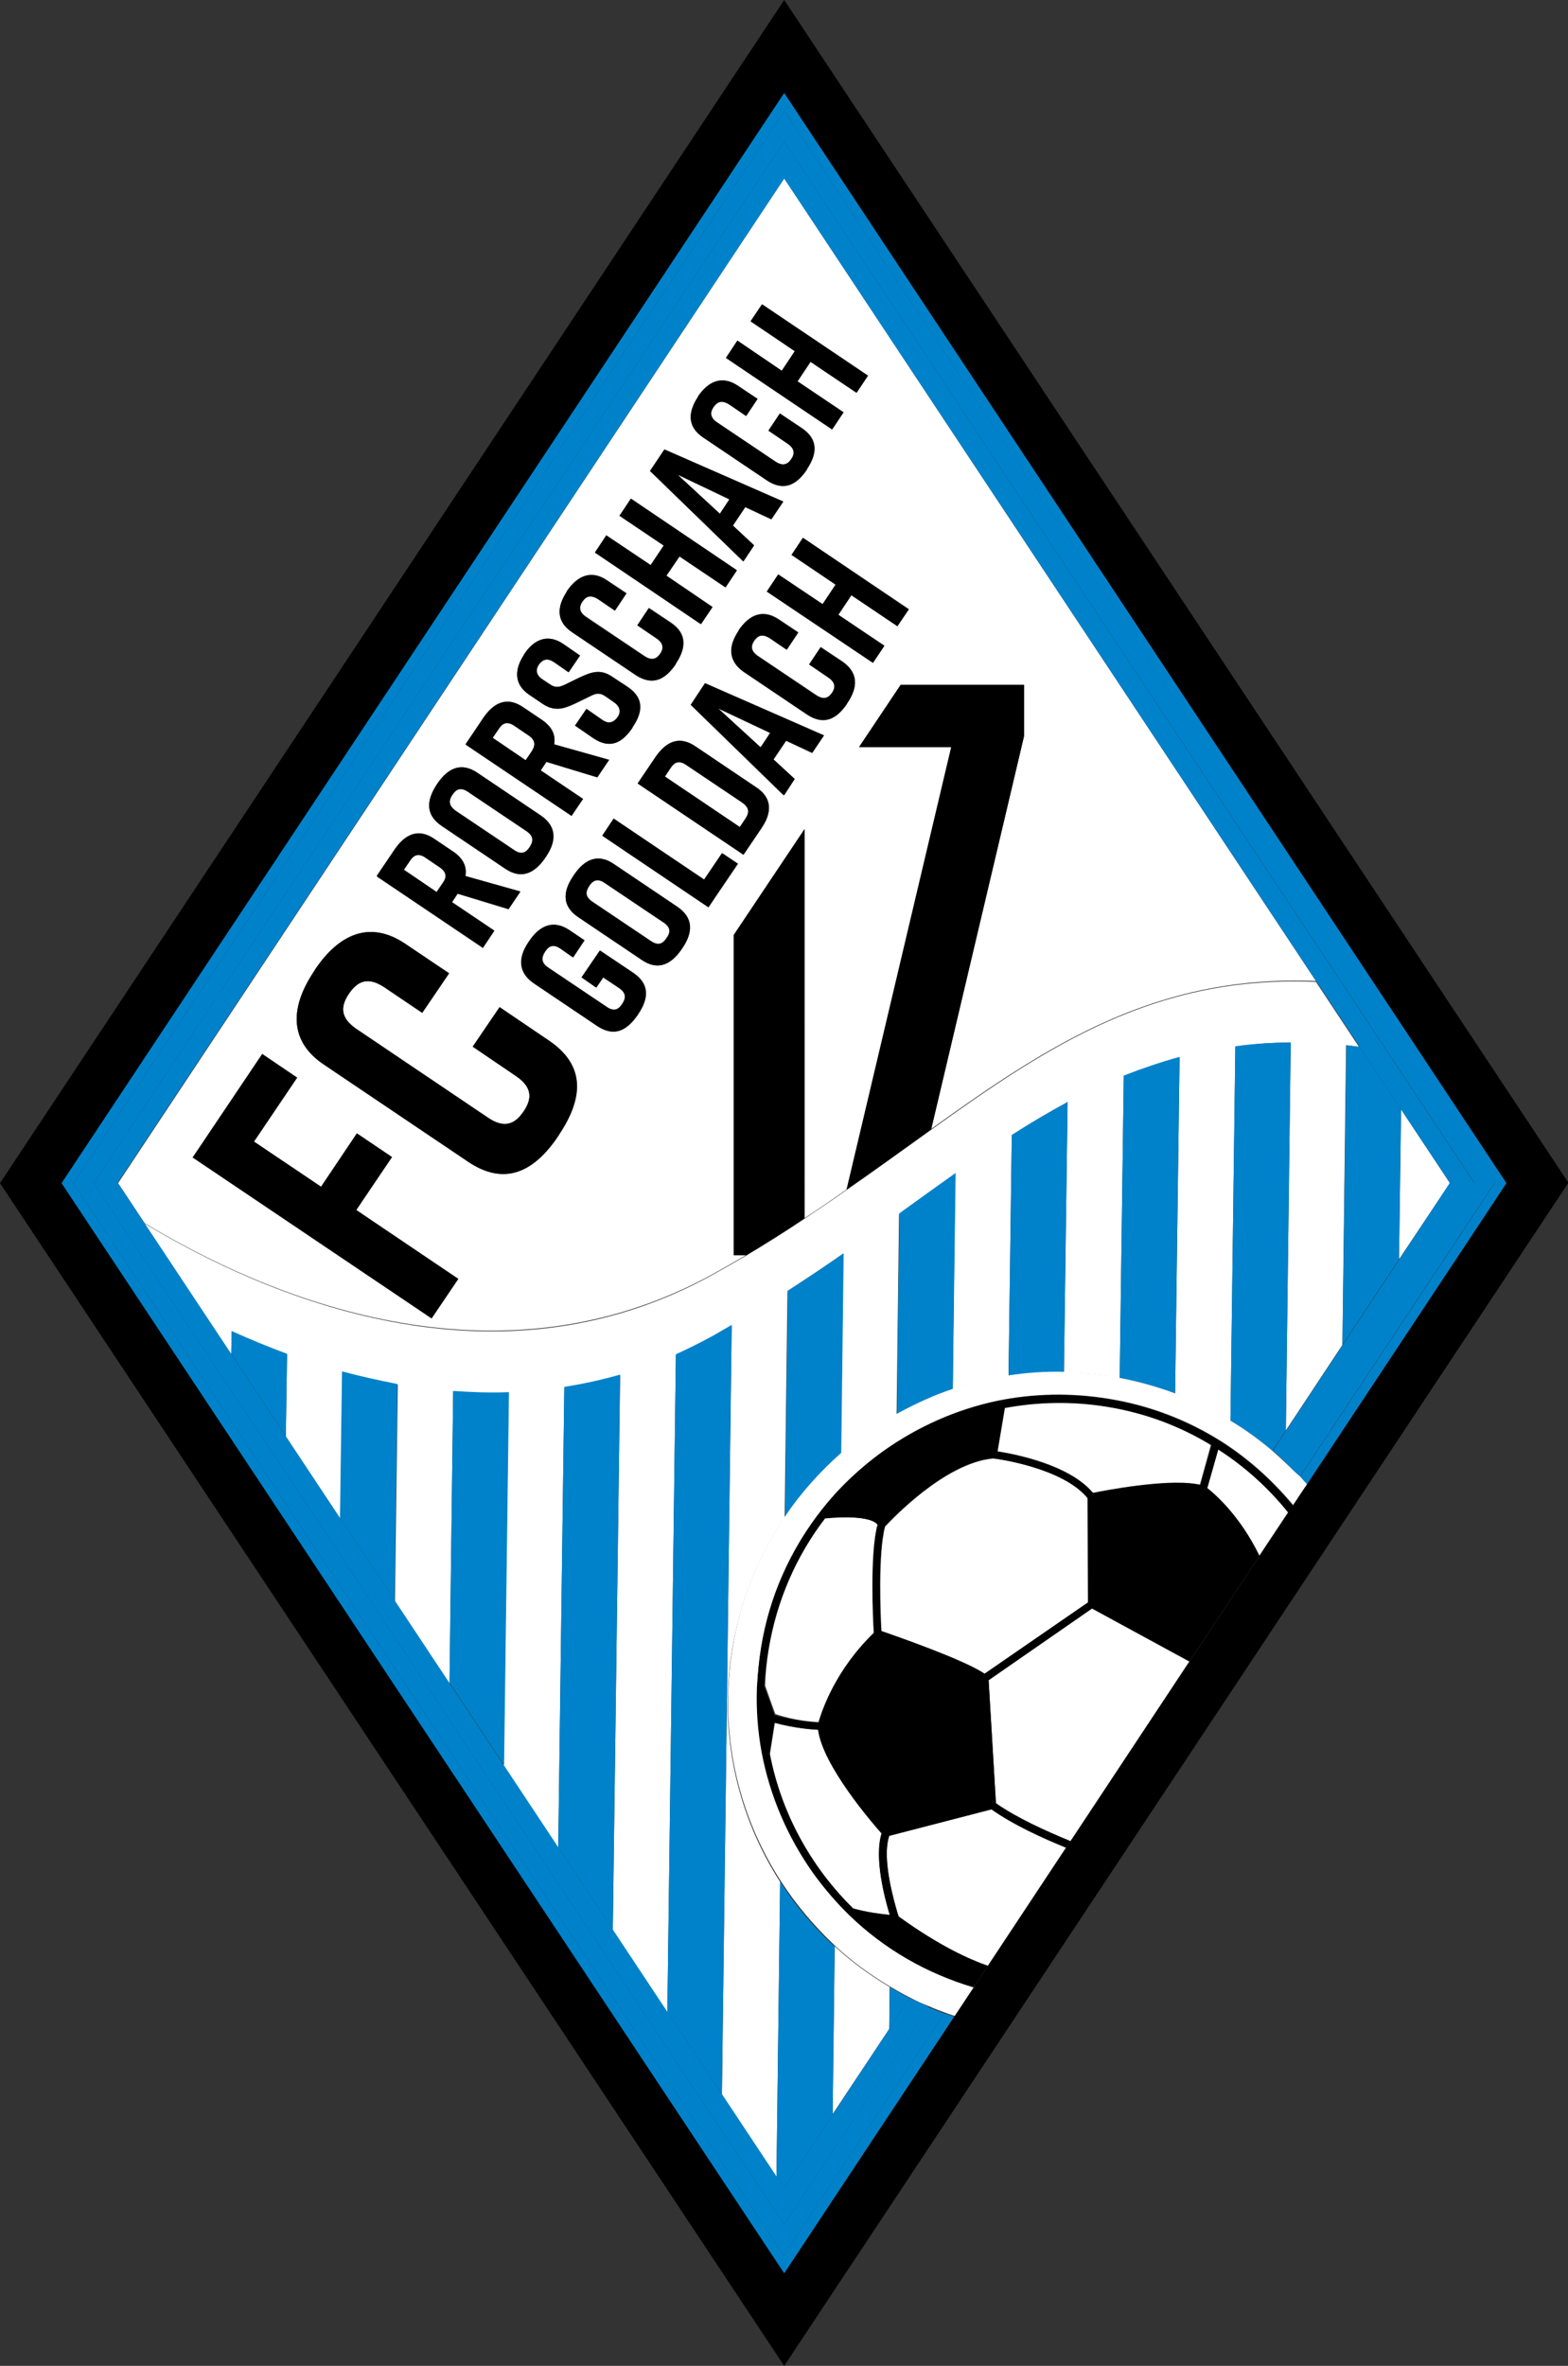 <?xml version="1.0" encoding="UTF-8"?>
<!-- Generator: Adobe Illustrator 25.4.1, SVG Export Plug-In . SVG Version: 6.00 Build 0)  -->
<svg xmlns="http://www.w3.org/2000/svg" xmlns:xlink="http://www.w3.org/1999/xlink" version="1.1" id="Ebene_1" x="0px" y="0px" viewBox="0 0 385.1 580.7" style="enable-background:new 0 0 385.1 580.7;" xml:space="preserve">
<rect x="0" y="0" width="385.1" height="580.7" fill="#333333" stroke="none"/>
<style type="text/css">
	.st0{fill:none;}
	.st1{fill:#FFFFFF;}
	.st2{fill:#0082CB;}
</style>
<g>
	<polygon class="st0" points="385.1,290.4 385.1,0 192.6,0  "></polygon>
	<polygon class="st0" points="192.6,0 0,0 0,290.4  "></polygon>
	<polygon class="st0" points="0,580.7 192.6,580.7 0,290.4  "></polygon>
	<polygon class="st0" points="192.6,580.7 385.1,580.7 385.1,290.4  "></polygon>
	<path class="st1" d="M162.9,226.3l-14.3-9.6c-1.9-1.3-3-0.7-3.9,0.7c-0.9,1.4-1,2.7,0.8,3.9l14.3,9.6c1.9,1.3,3,0.7,3.9-0.7   C164.7,228.9,164.8,227.6,162.9,226.3z"></path>
	<polygon class="st1" points="176.8,126.1 179.1,122.6 166.4,116.5  "></polygon>
	<path class="st1" d="M111.9,199l14.3,9.6c1.9,1.3,3,0.7,3.9-0.7c0.9-1.4,1-2.7-0.8-3.9l-14.3-9.6c-1.9-1.3-3-0.7-3.9,0.7   C110.2,196.4,110.1,197.7,111.9,199z"></path>
	<path class="st1" d="M129.8,180.5l-3.4-2.3c-1.9-1.3-3-0.7-3.9,0.7l-1.5,2.2l8.1,5.5l1.5-2.2C131.5,183,131.6,181.7,129.8,180.5z"></path>
	<path class="st1" d="M182.3,197l-13.7-9.2c-1.9-1.3-3-0.7-3.9,0.7l-1.4,2.1l18.4,12.4l1.4-2.1C184,199.6,184.1,198.3,182.3,197z"></path>
	<polygon class="st1" points="176.4,173.9 186.8,183.5 189.1,179.9  "></polygon>
	<path class="st1" d="M107.9,212.8l-3.4-2.3c-1.9-1.3-3-0.7-3.9,0.7l-1.5,2.2l8.1,5.5l1.5-2.2C109.7,215.4,109.8,214.1,107.9,212.8z   "></path>
	<path class="st1" d="M175.3,312.6c2.7-1.5,5.3-3,7.9-4.5h-3v-78.6l17.4-26V299c3.5-2.3,7-4.7,10.4-7.1l25.7-108.6H211l10.2-15.2   h30.3v12.6l-22.8,96.4c29.1-20.9,55.3-37.9,94.5-36.3L192.6,43.8L29,290.4l6.5,9.8C64.8,317.9,121.3,342.5,175.3,312.6z    M146.7,251.8l-15.6-10.5c-3.9-2.6-3.8-6.2-1.2-10.1l0.2-0.3c2.6-3.8,5.9-5.2,9.8-2.6l3.7,2.5l-2.8,4.2l-3-2.1   c-1.9-1.3-3-0.7-3.9,0.7c-0.9,1.4-1,2.7,0.8,3.9l14.3,9.6c1.9,1.3,3,0.7,3.9-0.7c0.9-1.4,1-2.7-0.8-3.9l-3.9-2.6l-1.7,2.5l-3.6-2.5   l4.5-6.6l8.2,5.5c4,2.7,3.8,6.2,1.2,10.1l-0.2,0.3C153.9,253,150.8,254.6,146.7,251.8z M167.6,232.7l-0.2,0.3   c-2.6,3.8-5.8,5.3-9.8,2.6L142,225.1c-4-2.7-3.8-6.2-1.2-10.1l0.2-0.3c2.6-3.8,5.8-5.3,9.8-2.6l15.6,10.5   C170.4,225.3,170.2,228.9,167.6,232.7z M174,222.7l-26-17.5l2.8-4.2l22.2,14.9l4.4-6.5l3.9,2.6L174,222.7z M187,203.3l-4.4,6.5   l-26-17.5l4.4-6.5c2.6-3.8,5.8-5.3,9.8-2.6l15,10.1C189.7,195.9,189.6,199.5,187,203.3z M169.6,173l3.5-5.3l29.2,12.8l-2.9,4.3   l-6.4-3l-3.1,4.6l5.2,4.8l-2.7,4L169.6,173z M208.1,172.6L208.1,172.6c-2.6,3.9-5.8,5.4-9.8,2.7l-15.6-10.5   c-3.9-2.6-3.8-6.2-1.2-10.1l0-0.1c2.6-3.8,5.9-5.2,9.8-2.6l4.8,3.2l-2.8,4.2l-4.1-2.8c-1.8-1.2-3-0.7-3.9,0.6s-0.9,2.6,0.9,3.8   l14.3,9.6c1.8,1.2,3,0.7,3.9-0.6c0.9-1.3,0.9-2.6-0.9-3.8l-4.7-3.2l2.8-4.2l5.4,3.6C210.9,165.2,210.7,168.8,208.1,172.6z    M220.4,153.7l-11.3-7.6l-3.2,4.8l11.3,7.6l-2.8,4.2l-26-17.5l2.8-4.2l10.9,7.3l3.2-4.8l-10.9-7.3l2.8-4.2l26,17.5L220.4,153.7z    M181.1,83.6L192,91l3.2-4.8l-10.9-7.3l2.8-4.2l26,17.5l-2.8,4.2l-11.3-7.6l-3.2,4.8l11.3,7.6l-2.8,4.2l-26-17.5L181.1,83.6z    M171.5,97.4L171.5,97.4c2.6-3.9,6-5.3,9.8-2.7l4.8,3.2l-2.8,4.2l-4.1-2.8c-1.8-1.2-3-0.7-3.9,0.6c-0.9,1.3-0.9,2.6,0.9,3.8   l14.3,9.6c1.8,1.2,3,0.7,3.9-0.6c0.9-1.3,0.9-2.6-0.9-3.8l-4.7-3.2l2.8-4.2l5.4,3.6c4,2.7,3.8,6.2,1.2,10.1l0,0.1   c-2.6,3.8-5.7,5.4-9.8,2.6l-15.6-10.5C168.8,104.8,168.9,101.2,171.5,97.4z M163.1,110.4l29.2,12.8l-2.9,4.3l-6.4-3L180,129   l5.2,4.8l-2.7,4l-22.9-22.2L163.1,110.4z M148.9,131.4l10.9,7.3l3.2-4.8l-10.9-7.3l2.8-4.2l26,17.5l-2.8,4.2l-11.3-7.6l-3.2,4.8   L175,149l-2.8,4.2l-26-17.5L148.9,131.4z M139.3,145.1L139.3,145.1c2.6-3.9,6-5.3,9.8-2.7l4.8,3.2l-2.8,4.2l-4.1-2.8   c-1.8-1.2-3-0.7-3.9,0.6c-0.9,1.3-0.9,2.6,0.9,3.8l14.3,9.6c1.8,1.2,3,0.7,3.9-0.6c0.9-1.3,0.9-2.6-0.9-3.8l-4.7-3.2l2.8-4.2   l5.4,3.6c4,2.7,3.8,6.2,1.2,10.1l0,0.1c-2.6,3.8-5.7,5.4-9.8,2.6l-15.6-10.5C136.6,152.6,136.7,149,139.3,145.1z M128.7,160.7   L128.7,160.7c2.4-3.5,5.7-5.3,9.6-2.7l4.2,2.9l-2.8,4.1l-3.6-2.5c-1.6-1.1-2.8-0.6-3.7,0.6c-0.8,1.2-0.8,2.5,0.8,3.6l1.8,1.2   c1.3,0.9,2.2,0.9,3.7,0.2l3.7-1.8c3-1.5,5.2-2.1,8-0.2l3.8,2.5c4,2.7,3.8,6.1,1.2,9.9l0,0.1c-2.6,3.8-5.6,5.3-9.6,2.6l-4.5-3.1   l2.8-4.1l3.9,2.7c1.6,1.1,2.9,0.7,3.8-0.6s0.8-2.6-0.8-3.7l-2-1.4c-1.3-0.9-2.3-1-3.8-0.2l-3.7,1.8c-3.1,1.5-5.2,2.1-8,0.2   l-3.4-2.3C126.1,167.9,126.4,164.2,128.7,160.7z M118.7,176.2c2.6-3.8,5.8-5.3,9.8-2.6l4.6,3.1c2.5,1.7,3.4,3.7,3,6l13.5,3.8   l-2.9,4.3l-12.5-3.8l-1.4,2.1l10.4,7l-2.8,4.2l-26-17.5L118.7,176.2z M107.2,192.6l0.2-0.3c2.6-3.8,5.8-5.3,9.8-2.6l15.6,10.5   c3.9,2.7,3.8,6.2,1.2,10.1l-0.2,0.3c-2.6,3.8-5.8,5.3-9.8,2.6l-15.6-10.5C104.5,200,104.7,196.5,107.2,192.6z M96.9,208.6   c2.6-3.8,5.8-5.3,9.8-2.6l4.6,3.1c2.5,1.7,3.4,3.7,3,6l13.5,3.8l-2.9,4.3l-12.5-3.8l-1.4,2.1l10.4,7l-2.8,4.2l-26-17.5L96.9,208.6z    M77.2,238.3l0.1-0.2c6-8.9,13.6-12.3,22.3-6.4l10.7,7.2l-6.6,9.7l-9.2-6.2c-4.1-2.8-6.7-1.6-8.8,1.5c-2.1,3.1-2.2,6,1.9,8.7   l32.2,21.7c4.1,2.8,6.7,1.6,8.8-1.5c2.1-3.1,2.2-6-1.9-8.7l-10.6-7.2l6.6-9.7l12.1,8.2c9,6.1,8.4,14.2,2.5,23.1l-0.1,0.2   c-6,8.9-13.2,12.5-22.3,6.4l-35.2-23.7C70.9,255.6,71.2,247.2,77.2,238.3z M64.4,258.7l8.5,5.8l-10.6,15.7l16.5,11.1l8.8-13.1   l8.5,5.8L87.5,297l25.1,16.9l-6.6,9.7l-58.6-39.5L64.4,258.7z"></path>
	<path d="M118.6,232.6l2.8-4.2l-10.4-7l1.4-2.1l12.5,3.8l2.9-4.3l-13.5-3.8c0.4-2.3-0.5-4.3-3-6l-4.6-3.1c-3.9-2.7-7.2-1.2-9.8,2.6   l-4.4,6.5L118.6,232.6z M108.8,216.8l-1.5,2.2l-8.1-5.5l1.5-2.2c0.9-1.4,2.1-2,3.9-0.7l3.4,2.3   C109.8,214.1,109.7,215.4,108.8,216.8z"></path>
	<path d="M108.5,202.7l15.6,10.5c3.9,2.7,7.2,1.2,9.8-2.6l0.2-0.3c2.6-3.8,2.7-7.4-1.2-10.1l-15.6-10.5c-3.9-2.7-7.2-1.2-9.8,2.6   l-0.2,0.3C104.7,196.5,104.5,200,108.5,202.7z M111.1,195.1c0.9-1.4,2.1-2,3.9-0.7l14.3,9.6c1.9,1.3,1.7,2.5,0.8,3.9   c-0.9,1.4-2.1,2-3.9,0.7l-14.3-9.6C110.1,197.7,110.2,196.4,111.1,195.1z"></path>
	<path d="M143.2,196.1l-10.4-7l1.4-2.1l12.5,3.8l2.9-4.3l-13.5-3.8c0.4-2.3-0.5-4.3-3-6l-4.6-3.1c-3.9-2.7-7.2-1.2-9.8,2.6l-4.4,6.5   l26,17.5L143.2,196.1z M130.6,184.4l-1.5,2.2l-8.1-5.5l1.5-2.2c0.9-1.4,2.1-2,3.9-0.7l3.4,2.3C131.6,181.7,131.5,183,130.6,184.4z"></path>
	<path d="M129.9,170.5l3.4,2.3c2.7,1.8,4.9,1.2,8-0.2l3.7-1.8c1.6-0.8,2.5-0.7,3.8,0.2l2,1.4c1.6,1.1,1.7,2.5,0.8,3.7   s-2.2,1.7-3.8,0.6L144,174l-2.8,4.1l4.5,3.1c4.1,2.7,7.1,1.2,9.6-2.6l0-0.1c2.6-3.8,2.8-7.2-1.2-9.9l-3.8-2.5   c-2.8-1.9-4.9-1.2-8,0.2l-3.7,1.8c-1.5,0.7-2.4,0.7-3.7-0.2l-1.8-1.2c-1.6-1.1-1.6-2.4-0.8-3.6c0.8-1.2,2-1.7,3.7-0.6l3.6,2.5   l2.8-4.1l-4.2-2.9c-3.9-2.6-7.2-0.9-9.5,2.6l0,0.1C126.4,164.2,126.1,167.9,129.9,170.5z"></path>
	<path d="M140.5,155.2l15.6,10.5c4.1,2.7,7.2,1.2,9.8-2.6l0-0.1c2.6-3.8,2.8-7.3-1.2-10.1l-5.4-3.6l-2.8,4.2l4.7,3.2   c1.8,1.2,1.8,2.5,0.9,3.8c-0.9,1.3-2,1.8-3.9,0.6l-14.3-9.6c-1.8-1.2-1.8-2.5-0.9-3.8c0.9-1.3,2-1.8,3.9-0.6l4.1,2.8l2.8-4.2   l-4.8-3.2c-3.9-2.6-7.2-1.2-9.8,2.6l0,0.1C136.7,149,136.6,152.6,140.5,155.2z"></path>
	<polygon points="175,149 163.7,141.3 166.9,136.6 178.2,144.2 181,140 155,122.4 152.2,126.6 163,133.9 159.8,138.7 148.9,131.4    146.1,135.6 172.1,153.2  "></polygon>
	<path d="M185.2,133.9L180,129l3.1-4.6l6.4,3l2.9-4.3l-29.2-12.8l-3.5,5.3l22.9,22.2L185.2,133.9z M176.8,126.1l-10.4-9.6l12.8,6   L176.8,126.1z"></path>
	<path d="M172.7,107.4l15.6,10.5c4.1,2.7,7.2,1.2,9.8-2.6l0-0.1c2.6-3.8,2.8-7.3-1.2-10.1l-5.4-3.6l-2.8,4.2l4.7,3.2   c1.8,1.2,1.8,2.5,0.9,3.8c-0.9,1.3-2,1.8-3.9,0.6l-14.3-9.6c-1.8-1.2-1.8-2.5-0.9-3.8c0.9-1.3,2-1.8,3.9-0.6l4.1,2.8l2.8-4.2   l-4.8-3.2c-3.9-2.6-7.2-1.2-9.8,2.6l0,0.1C168.9,101.2,168.8,104.8,172.7,107.4z"></path>
	<polygon points="207.2,101.2 195.9,93.6 199.1,88.8 210.4,96.4 213.2,92.2 187.2,74.7 184.4,78.8 195.2,86.2 192,91 181.1,83.6    178.3,87.8 204.4,105.4  "></polygon>
	<path d="M156.5,249.2l0.2-0.3c2.6-3.8,2.8-7.3-1.2-10.1l-8.2-5.5l-4.5,6.6l3.6,2.5l1.7-2.5l3.9,2.6c1.9,1.3,1.7,2.5,0.8,3.9   c-0.9,1.4-2.1,2-3.9,0.7l-14.3-9.6c-1.9-1.3-1.7-2.5-0.8-3.9c0.9-1.4,2.1-2,3.9-0.7l3,2.1l2.8-4.2l-3.7-2.5   c-3.9-2.6-7.2-1.2-9.8,2.6l-0.2,0.3c-2.6,3.8-2.6,7.4,1.2,10.1l15.6,10.5C150.8,254.6,153.9,253,156.5,249.2z"></path>
	<path d="M150.8,212.1c-3.9-2.7-7.2-1.2-9.8,2.6l-0.2,0.3c-2.6,3.8-2.8,7.4,1.2,10.1l15.6,10.5c3.9,2.7,7.2,1.2,9.8-2.6l0.2-0.3   c2.6-3.8,2.7-7.4-1.2-10.1L150.8,212.1z M163.7,230.3c-0.9,1.4-2.1,2-3.9,0.7l-14.3-9.6c-1.9-1.3-1.7-2.5-0.8-3.9   c0.9-1.4,2.1-2,3.9-0.7l14.3,9.6C164.8,227.6,164.7,228.9,163.7,230.3z"></path>
	<polygon points="177.3,209.4 172.9,215.9 150.7,200.9 147.9,205.1 174,222.7 181.1,212  "></polygon>
	<path d="M185.8,193.3l-15-10.1c-3.9-2.7-7.2-1.2-9.8,2.6l-4.4,6.5l26,17.5l4.4-6.5C189.6,199.5,189.7,195.9,185.8,193.3z    M181.7,203l-18.4-12.4l1.4-2.1c0.9-1.4,2.1-2,3.9-0.7l13.7,9.2c1.9,1.3,1.7,2.5,0.8,3.9L181.7,203z"></path>
	<path d="M195.2,191.2l-5.2-4.8l3.1-4.6l6.4,3l2.9-4.3l-29.2-12.8l-3.5,5.3l22.9,22.2L195.2,191.2z M176.4,173.9l12.8,6l-2.4,3.5   L176.4,173.9z"></path>
	<path d="M206.9,162.5l-5.4-3.6l-2.8,4.2l4.7,3.2c1.8,1.2,1.8,2.5,0.9,3.8c-0.9,1.3-2,1.8-3.9,0.6l-14.3-9.6   c-1.8-1.2-1.8-2.5-0.9-3.8s2-1.8,3.9-0.6l4.1,2.8l2.8-4.2l-4.8-3.2c-3.9-2.6-7.2-1.2-9.8,2.6l0,0.1c-2.6,3.8-2.6,7.4,1.2,10.1   l15.6,10.5c4.1,2.7,7.2,1.2,9.8-2.6l0-0.1C210.7,168.8,210.9,165.2,206.9,162.5z"></path>
	<polygon points="194.4,136.2 205.2,143.5 202,148.3 191.1,141 188.3,145.2 214.4,162.7 217.2,158.5 205.9,150.9 209.1,146.1    220.4,153.7 223.2,149.6 197.2,132  "></polygon>
	<path d="M197.6,203.5l-17.4,26v78.6h3c5-3,9.8-6,14.4-9.1V203.5z"></path>
	<path d="M251.5,180.7v-12.6h-30.3L211,183.4h22.6L207.9,292c7.2-5,14.1-10,20.8-14.8L251.5,180.7z"></path>
	<path class="st1" d="M317,255.9l-1.2,95.2l13.9-21l0.9-73.5c1.1,0.1,2.1,0.2,3.2,0.4l-10.6-16c-39.2-1.7-65.4,15.4-94.5,36.3   c-6.7,4.8-13.6,9.8-20.8,14.8c-3.4,2.4-6.8,4.7-10.4,7.1c-4.6,3.1-9.4,6.1-14.4,9.1c-2.6,1.5-5.2,3-7.9,4.5   c-53.9,29.9-110.4,5.2-139.7-12.5l21.3,32.1l0.1-5.6c4.3,2,8.8,3.8,13.6,5.6l-0.3,20.2l13.4,20.2l0.5-36c4.4,1.2,8.9,2.2,13.6,3.1   l-0.7,53.1l13.4,20.2l0.9-71.6c4.5,0.3,9,0.4,13.6,0.3l-1.2,91.5l13.4,20.2l1.5-113c4.5-0.7,9.1-1.7,13.7-3l-1.8,136.2l13.4,20.2   l2.1-161.4c3.1-1.4,6.1-2.9,9.2-4.6c1.5-0.8,3-1.7,4.5-2.6l-2.4,188.7l13.4,20.2l0.9-72.4c-10.5-16.3-15.2-36.4-11.8-57   c2-12,6.5-23,12.9-32.4l0.7-55.6c4.7-3.1,9.3-6.1,13.7-9.2l-0.6,49.2c4.2-3.7,8.8-6.9,13.7-9.6l0.6-49.3c4.7-3.4,9.2-6.7,13.8-9.9   L234,341c4.4-1.5,9-2.6,13.7-3.3l0.8-59.1c4.5-2.9,9.1-5.6,13.7-8.1l-0.9,66.3c3.9,0.1,7.7,0.4,11.7,1.1c0.7,0.1,1.3,0.3,2,0.4   l1-74.2c4.4-1.8,9-3.3,13.7-4.5l-1.1,82.6c4.8,1.8,9.3,4,13.6,6.7l1.2-91.9C307.8,256.2,312.3,255.9,317,255.9z"></path>
	<path class="st1" d="M218.4,498l0.1-10.3c-4.9-2.9-9.4-6.2-13.5-10l-0.5,41.2L218.4,498z"></path>
	<polygon class="st1" points="356.1,290.4 344.1,272.3 343.6,309.1  "></polygon>
	<path class="st2" d="M56.9,326.7l-0.1,5.6l13.4,20.2l0.3-20.2C65.7,330.5,61.1,328.6,56.9,326.7z"></path>
	<path class="st2" d="M84,336.6l-0.5,36l13.4,20.2l0.7-53.1C93,338.8,88.4,337.8,84,336.6z"></path>
	<path class="st2" d="M111.3,341.4l-0.9,71.6l13.4,20.2l1.2-91.5C120.3,341.9,115.7,341.7,111.3,341.4z"></path>
	<path class="st2" d="M138.6,340.4l-1.5,113l13.4,20.2l1.8-136.2C147.7,338.7,143.1,339.7,138.6,340.4z"></path>
	<path class="st2" d="M179.7,325.2c-1.5,0.9-3,1.7-4.5,2.6c-3.1,1.7-6.1,3.2-9.2,4.6l-2.1,161.4l13.4,20.2L179.7,325.2z"></path>
	<path class="st2" d="M207.2,307.6c-4.4,3.1-9,6.2-13.7,9.2l-0.7,55.6c3.9-5.8,8.6-11,13.8-15.6L207.2,307.6z"></path>
	<path class="st2" d="M192.6,537l11.9-18l0.5-41.2c-5.1-4.7-9.7-10.1-13.4-16l-0.9,72.4L192.6,537z"></path>
	<path class="st2" d="M223.4,490.4c-1.7-0.8-3.3-1.8-4.9-2.7l-0.1,10.3L223.4,490.4z"></path>
	<path class="st2" d="M234.7,287.9c-4.5,3.2-9.1,6.5-13.8,9.9l-0.6,49.3c4.4-2.4,8.9-4.5,13.7-6.1L234.7,287.9z"></path>
	<path class="st2" d="M262.2,270.5c-4.6,2.5-9.2,5.2-13.7,8.1l-0.8,59.1c4.5-0.7,9-1,13.6-0.9L262.2,270.5z"></path>
	<path class="st2" d="M276,264l-1,74.2c4.7,0.9,9.2,2.2,13.6,3.8l1.1-82.6C285,260.7,280.4,262.3,276,264z"></path>
	<path class="st2" d="M317,255.9c-4.7,0-9.3,0.3-13.6,0.9l-1.2,91.9c3.6,2.2,7.1,4.7,10.3,7.4l3.3-5L317,255.9z"></path>
	<path class="st2" d="M329.7,330.1l13.9-21l0.5-36.8l-10.2-15.4c-1.1-0.1-2.1-0.2-3.2-0.4L329.7,330.1z"></path>
	<path class="st2" d="M192.6,546L23,290.4L192.6,34.7l169.5,255.6l-45.9,69.2c1,1,2,2,3,3l47.9-72.2L192.6,27.2L18,290.4   l174.5,263.2l39.4-59.4c-1.3-0.5-2.7-1-4-1.6L192.6,546z"></path>
	<path class="st2" d="M234.3,495c-0.8-0.3-1.6-0.6-2.4-0.8l-39.4,59.4L18,290.4L192.6,27.2l174.5,263.2l-47.9,72.2   c0.6,0.6,1.1,1.2,1.7,1.9l49.1-74.1L192.6,22.8L15.1,290.4L192.6,558L234.3,495z"></path>
	<path class="st2" d="M362.1,290.4L192.6,34.7L23,290.4L192.6,546l35.4-53.5c-1.6-0.7-3.1-1.4-4.6-2.1l-5,7.6L204.5,519l-11.9,18   l-1.9-2.8l-13.4-20.2l-13.4-20.2l-13.4-20.2l-13.4-20.2l-13.4-20.2L110.3,413l-13.4-20.2l-13.4-20.2l-13.4-20.2l-13.4-20.2   l-21.3-32.1l-6.5-9.8L192.6,43.8l130.7,197.1l10.6,16l10.2,15.4l12,18l-12.4,18.8l-13.9,21l-13.9,21l-3.3,5   c1.3,1.1,2.5,2.2,3.7,3.4L362.1,290.4z"></path>
	<polygon points="106,323.6 112.5,313.9 87.5,297 96.3,284 87.7,278.2 78.9,291.3 62.4,280.2 73,264.5 64.4,258.7 47.3,284.1  "></polygon>
	<path d="M79.7,261.4l35.2,23.7c9.1,6.2,16.4,2.5,22.3-6.4l0.1-0.2c6-8.9,6.6-17-2.5-23.1l-12.1-8.2l-6.6,9.7l10.6,7.2   c4.1,2.8,4,5.6,1.9,8.7c-2.1,3.1-4.7,4.3-8.8,1.5l-32.2-21.7c-4.1-2.8-4-5.6-1.9-8.7c2.1-3.1,4.7-4.3,8.8-1.5l9.2,6.2l6.6-9.7   l-10.7-7.2c-8.7-5.9-16.4-2.5-22.3,6.4l-0.1,0.2C71.2,247.2,70.9,255.6,79.7,261.4z"></path>
	<path class="st1" d="M216.6,450.1c-2.4-2.7-14.5-16.7-15.6-25.5c-1.7-0.1-5.9-0.4-10.7-1.7l-1.2,7.6c2.8,14.6,10.1,27.8,20.5,38   c3.5,1,7.1,1.4,9,1.6C217.4,466.3,214.6,456.1,216.6,450.1z"></path>
	<path class="st1" d="M243.9,358c-11.9,1.1-25,15.1-26.5,16.7c-1.8,6.5-1.1,22.4-0.9,25.7c3.5,1.2,20.3,7,25.4,10.5l25.4-17.5   l0-25.5C261.3,360.4,245.4,358.1,243.9,358z"></path>
	<path class="st1" d="M201.1,422.7c0.8-2.8,4-12.7,13.6-22c-0.2-2.9-1-19.4,0.9-26.5c0,0-0.1-0.1-0.1-0.2c-0.6-0.6-3.2-2.2-12.8-1.4   c-7,9.1-11.9,20.1-13.9,32.2c-0.5,3-0.8,6-0.9,8.9l2.5,7C195.1,422.3,199.4,422.6,201.1,422.7z"></path>
	<path class="st1" d="M271.8,345.2c-8.5-1.4-17-1.2-25.1,0.3l-1.8,10.7c3.8,0.6,17.6,3.1,23.5,10.2c3.1-0.6,17.6-3.4,25.2-2.2   c0.4,0.1,0.7,0.1,1.1,0.2l2.7-9.8C289.9,350,281.2,346.8,271.8,345.2z"></path>
	<path class="st1" d="M316.2,359.5c-1.2-1.2-2.5-2.3-3.7-3.4c-3.2-2.7-6.6-5.2-10.3-7.4c-4.3-2.6-8.8-4.9-13.6-6.7   c-4.3-1.6-8.9-2.9-13.6-3.8c-0.7-0.1-1.3-0.3-2-0.4c-3.9-0.6-7.8-1-11.7-1.1c-4.6-0.1-9.2,0.2-13.6,0.9c-4.7,0.7-9.3,1.8-13.7,3.3   c-4.8,1.6-9.3,3.7-13.7,6.1c-4.9,2.7-9.5,6-13.7,9.6c-5.2,4.6-9.9,9.8-13.8,15.6c-6.4,9.5-11,20.4-12.9,32.4   c-3.4,20.6,1.3,40.7,11.8,57c3.8,5.9,8.3,11.2,13.4,16c4.1,3.8,8.6,7.1,13.5,10c1.6,0.9,3.2,1.9,4.9,2.7c1.5,0.8,3,1.5,4.6,2.1   c1.3,0.6,2.6,1.1,4,1.6c0.8,0.3,1.6,0.6,2.4,0.8l4.7-7.1c-11.5-3.4-21.8-9.4-30.4-17.6c-3.2-3.1-6.2-6.6-8.9-10.3   c-6.4-9-10.7-19.1-12.7-29.6c-1-5.3-1.4-10.6-1.2-16.1c0.1-3.2,0.4-6.4,1-9.7c2.1-12.6,7.2-24.2,14.9-33.9   c4.3-5.4,9.3-10.2,15-14.3c8.6-6.1,18.1-10.3,28.1-12.4c8.8-1.8,18-2,27.2-0.5c10,1.6,19.4,5.2,27.8,10.5   c6.6,4.2,12.5,9.5,17.6,15.6l3.4-5.1c-0.6-0.6-1.1-1.2-1.7-1.9C318.2,361.5,317.2,360.5,316.2,359.5z"></path>
	<path class="st1" d="M268.2,394.8l-25.4,17.6l1.8,30.2c5.1,3.6,12.5,7,18.3,9.3l29.2-44.1L268.2,394.8z"></path>
	<path class="st1" d="M243.5,444.1l-25.1,6.5c-1.9,5.6,1.2,16.2,2.1,19.2c0.1,0.2,0.1,0.4,0.2,0.6c10.1,7.3,17.6,10.6,21.9,12.1   l19.2-29C256,451.2,248.6,447.8,243.5,444.1z"></path>
	<path class="st1" d="M299.2,355.7l-2.7,9.5c1.8,1.5,8,6.8,12.8,16.6l7.1-10.7C311.5,365.2,305.8,360,299.2,355.7z"></path>
	<path d="M299.9,353.9c-8.3-5.3-17.7-8.9-27.8-10.5c-9.2-1.5-18.4-1.3-27.2,0.5c-10,2.1-19.6,6.3-28.1,12.4   c-5.7,4.1-10.8,8.9-15,14.3c-7.7,9.8-12.9,21.3-14.9,33.9c-0.5,3.2-0.8,6.4-1,9.7c-0.2,5.4,0.2,10.8,1.2,16.1   c2,10.5,6.3,20.6,12.7,29.6c2.7,3.7,5.7,7.2,8.9,10.3c8.5,8.2,18.9,14.2,30.4,17.6l3.5-5.3c-4.4-1.5-11.8-4.8-21.9-12.1   c0-0.1-0.1-0.3-0.2-0.6c-0.9-3.1-4-13.6-2.1-19.2l25.1-6.5c5.2,3.6,12.5,7,18.3,9.4l1.1-1.6c-5.8-2.4-13.2-5.7-18.3-9.3l-1.8-30.2   l25.4-17.6l23.9,13l17.2-25.9c-4.7-9.8-10.9-15.2-12.8-16.6l2.7-9.5c6.6,4.2,12.4,9.5,17.2,15.5l1.1-1.7   C312.4,363.4,306.5,358.1,299.9,353.9z M188.7,404.9c2-12.1,6.9-23.1,13.9-32.2c9.7-0.9,12.2,0.7,12.8,1.4c0.1,0.1,0.1,0.1,0.1,0.2   c-1.9,7-1.1,23.5-0.9,26.5c-9.6,9.3-12.8,19.3-13.6,22c-1.7-0.1-6-0.4-10.8-1.8l-2.5-7C187.9,410.9,188.2,407.9,188.7,404.9z    M218.5,470c-1.9-0.2-5.5-0.6-9-1.6c-10.4-10.2-17.7-23.5-20.5-38l1.2-7.6c4.8,1.3,8.9,1.7,10.7,1.7c1.1,8.8,13.3,22.9,15.6,25.5   C214.6,456.1,217.4,466.3,218.5,470z M267.2,393.3l-25.4,17.5c-5-3.4-21.9-9.3-25.4-10.5c-0.2-3.3-0.9-19.2,0.9-25.7   c1.5-1.6,14.7-15.6,26.5-16.7c1.4,0.2,17.3,2.4,23.3,9.8L267.2,393.3z M294.8,364.5c-0.3-0.1-0.7-0.2-1.1-0.2   c-7.6-1.2-22.1,1.5-25.2,2.2c-6-7.1-19.7-9.6-23.5-10.2l1.8-10.7c8.1-1.5,16.5-1.7,25.1-0.3c9.4,1.5,18,4.8,25.7,9.5L294.8,364.5z"></path>
	<path d="M192.6,580.7l192.6-290.4L192.6,0L0,290.4L192.6,580.7z M192.6,558L15.1,290.4L192.6,22.8L370,290.4l-49.1,74.1l-3.4,5.1   l-1.1,1.7l-7.1,10.7l-17.2,25.9l-29.2,44.1l-1.1,1.6l-19.2,29l-3.5,5.3l-4.7,7.1L192.6,558z"></path>
</g>
</svg>

